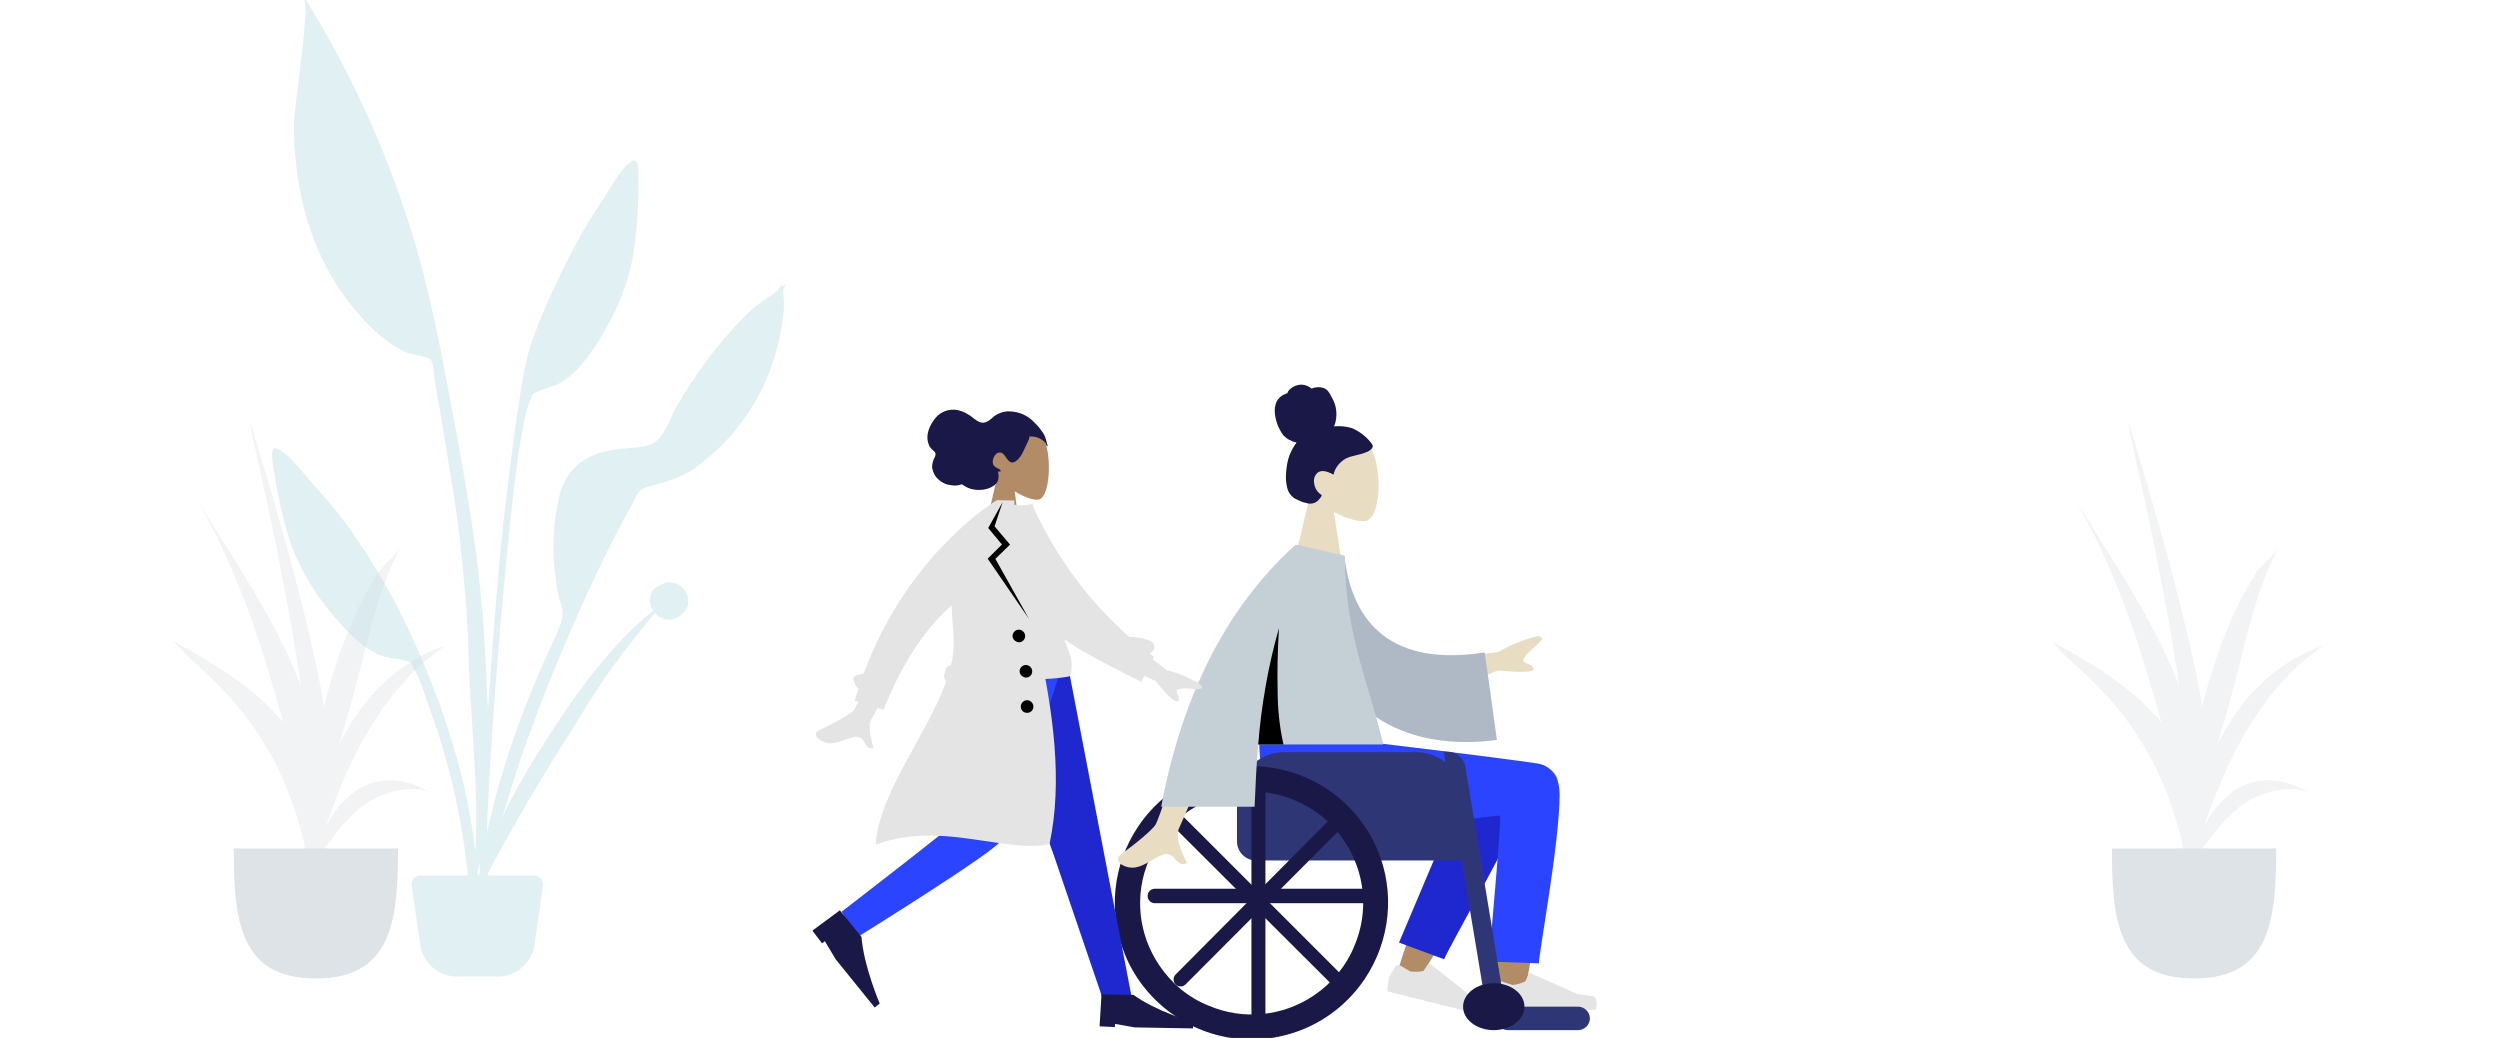 <?xml version="1.0" encoding="UTF-8"?> <!-- Generator: Adobe Illustrator 24.0.1, SVG Export Plug-In . SVG Version: 6.00 Build 0) --> <svg xmlns="http://www.w3.org/2000/svg" xmlns:xlink="http://www.w3.org/1999/xlink" version="1.1" id="Laag_1" x="0px" y="0px" viewBox="0 0 554 230" style="enable-background:new 0 0 554 230;" xml:space="preserve"> <style type="text/css"> .st0{fill:#B28B67;} .st1{fill:#1F28CF;} .st2{fill:#2B44FF;} .st3{fill:#E4E4E4;} .st4{fill:#2F3676;} .st5{fill:#191847;} .st6{fill:#E8DDC3;} .st7{fill:#AFB9C5;} .st8{fill:#C5CFD6;} .st9{opacity:0.59;} .st10{fill:#E7EAED;} .st11{opacity:0.5;} .st12{fill:#C4E2E7;} </style> <g id="Illustratie" transform="translate(-444.125 -835.849)"> <g id="People" transform="translate(6259.025 1410.386)"> <g id="Group_299" transform="translate(-5614.881 -492.46)"> <path id="Skin" class="st0" d="M132.2,141.8c-0.4-5-1.1-22.2-0.4-30.3c0.2-2.4,0.5-4.7,0.7-6.9c-7.1,12.7-18.3,30.7-18.3,30.7 l-4.5-2.1c0,0,5.4-17.6,8.8-24.9c3.9-8.3,7.6-15.4,9.1-17.9c2-3.3,5.3-2.9,7.7-1.2c2.8-3.8,9.9-1.3,9.9,1.9c0,8.4-7.6,48-8,50.5 c-0.3,1.3-1.5,2.2-2.8,2.2c-1.1,0-2-0.8-2.1-1.9C132.2,141.9,132.2,141.9,132.2,141.8z"></path> <path id="Leg_Back" class="st1" d="M110,126.8l15.6-36.9c3.7-6,14.2,1.2,12.9,4.7c-2.9,7.9-17.6,33.5-18.5,35.9L110,126.8z"></path> <path id="Leg_Front" class="st2" d="M145.6,94c0,10.5-4.6,35.1-4.6,37.4l-11.1-0.4c0,0,2.9-32.1,2.5-32.3 c-0.7-0.3-28.1,3.8-36.3,4.1c-11.9,0.5-16.8-6.8-17.1-20.6h22.9c0,0,29.4,3.5,38.7,4.9C144.5,87.7,145.6,91.1,145.6,94z"></path> <path id="shoe" class="st3" d="M110.3,131.9c-0.4-0.2-0.9-0.1-1.1,0.2c0,0,0,0,0,0l-1.4,2.4c-0.2,1-0.3,2.1-0.4,3.1L129,143 c0,0,1.5-2.6-0.2-3.2c-1.8-0.7-2.9-1.2-2.9-1.2l-8.9-7c-0.2-0.1-0.4-0.1-0.6,0.1c0,0,0,0,0,0l-1,1.4c-1,0.2-2,0.2-2.9,0.1 L110.3,131.9z"></path> <path id="shoe-2" class="st3" d="M132.7,135.4c-0.4-0.1-0.9,0.1-1,0.5c0,0,0,0,0,0l-0.8,2.7c0.1,1,0.2,2.1,0.4,3.1h22.3 c0,0,0.9-2.9-1-3.1c-1.9-0.2-3.1-0.4-3.1-0.4l-10.3-4.6c-0.2-0.1-0.4,0-0.5,0.2c0,0,0,0,0,0l-0.7,1.6c-0.9,0.4-1.8,0.7-2.8,0.8 L132.7,135.4z"></path> <path id="Base" class="st4" d="M134.1,141h15.6c1.4,0,2.6,1.2,2.6,2.6l0,0c0,1.4-1.2,2.6-2.6,2.6h-15.6c-1.4,0-2.6-1.2-2.6-2.6 l0,0C131.5,142.1,132.7,141,134.1,141z"></path> <path id="Seat" class="st4" d="M84.6,84.6h29.2c5.8,0,10.4,4.7,10.4,10.4v13.6l0,0H78.3c-2.3,0-4.2-1.9-4.2-4.2v-9.4 C74.1,89.3,78.8,84.6,84.6,84.6z"></path> <path id="Wheel_Stuff" class="st4" d="M119.9,84.5h0.9c1.9,0,3.6,1.4,3.9,3.3l8.7,52.7h-4.2"></path> <ellipse id="Front_Wheel" class="st5" cx="131" cy="141" rx="6.8" ry="5.2"></ellipse> <g id="Wheel" transform="translate(0 81.57)"> <path id="Wheel-2" class="st5" d="M77.3,66.7c-6,0-11.9-1.8-16.9-5.2c-4.9-3.3-8.7-7.9-11-13.3c-4-9.4-2.9-20.2,2.8-28.7 c3.3-4.9,7.9-8.7,13.3-11c9.4-4,20.2-2.9,28.7,2.8c4.9,3.3,8.7,7.9,11,13.3c4,9.4,2.9,20.2-2.8,28.7c-3.3,4.9-7.9,8.7-13.3,11 C85.3,65.9,81.3,66.7,77.3,66.7z M77.3,11.8c-4.9,0-9.7,1.5-13.8,4.2c-4,2.7-7.1,6.4-8.9,10.9c-3.3,7.7-2.4,16.5,2.3,23.4 c2.7,4,6.4,7.1,10.9,8.9c7.7,3.3,16.5,2.4,23.4-2.3c4-2.7,7.1-6.5,8.9-10.9c3.3-7.7,2.4-16.5-2.3-23.4c-2.7-4-6.5-7.1-10.9-8.9 C83.8,12.4,80.6,11.7,77.3,11.8z"></path> <rect id="Wheel_Stuff-2" x="77.3" y="10.4" class="st5" width="3.1" height="52.2"></rect> <path id="Wheel_Stuff-3" class="st5" d="M97.3,17.6L97.3,17.6c0.6,0.6,0.6,1.6,0,2.2L62.7,54.5c-0.6,0.6-1.6,0.6-2.2,0l0,0 c-0.6-0.6-0.6-1.6,0-2.2L95,17.6C95.7,17,96.7,17,97.3,17.6z"></path> <path id="Wheel_Stuff-4" class="st5" d="M104.4,34.9L104.4,34.9c0,0.9-0.7,1.6-1.6,1.6H55.9c-0.9,0-1.6-0.7-1.6-1.6l0,0 c0-0.9,0.7-1.6,1.6-1.6h46.9C103.7,33.3,104.4,34,104.4,34.9z"></path> <path id="Wheel_Stuff-5" class="st5" d="M97.3,54.5L97.3,54.5c-0.6,0.6-1.6,0.6-2.2,0L60.4,19.9c-0.6-0.6-0.6-1.6,0-2.2l0,0 c0.6-0.6,1.6-0.6,2.2,0l34.6,34.6C97.9,52.9,97.9,53.9,97.3,54.5z"></path> </g> <g id="Head" transform="translate(38.353 9.659)"> <path id="Head-2" class="st6" d="M48.3,33.2L52,17.8c-2.1-2-3.3-4.8-3.2-7.8c0.7-8.6,14-6.7,16.6-2.4s2.3,15.3-1.1,16.1 c-1.3,0.3-4.2-0.4-7.1-2L59,33.2H48.3z"></path> </g> <path id="hair" class="st5" d="M99.6,12.8c-1.3-0.4-2.6-0.5-4-0.4c0.5-1.1,0.6-2.3,0.5-3.4C96,7.8,95.6,6.8,95,5.8 c-0.2-0.5-0.5-0.9-0.8-1.3c-0.4-0.4-0.8-0.6-1.3-0.7c-0.5-0.1-1-0.1-1.5,0c-0.2,0-0.4,0.1-0.6,0.2s-0.3-0.1-0.5-0.2 c-0.4-0.3-0.9-0.5-1.5-0.6c-0.6-0.1-1.1,0-1.7,0.2c-0.5,0.2-1,0.5-1.4,0.9c-0.2,0.2-0.3,0.4-0.4,0.6c0,0.1,0,0.2-0.1,0.2 c-0.1,0-0.2,0-0.3,0.1c-0.9,0.3-1.7,1-2.1,1.9c-0.3,0.8-0.4,1.6-0.3,2.5c0.2,1.7,0.8,3.3,1.8,4.7c0.8,0.9,1.8,1.4,3,1.7 c-0.7,0.9-1.2,1.9-1.6,2.9c-0.4,1.1-0.6,2.3-0.7,3.5c-0.1,1.2-0.1,2.3,0.2,3.5c0.2,1,0.8,1.9,1.7,2.5c0.4,0.2,0.9,0.4,1.3,0.6 c0.4,0.2,0.9,0.3,1.3,0.4c0.9,0.3,1.9,0.1,2.6-0.6c0.3-0.3,0.5-0.6,0.7-0.9c0.1-0.1,0.1-0.2,0-0.3c-0.1-0.1-0.2-0.2-0.4-0.3 c-0.7-0.6-1.1-1.4-1.2-2.3c-0.2-1,0.2-2,1-2.5c1.1-0.5,2.3,0.1,3.3,0.6c0.3-1.5,1.3-2.7,2.6-3.5c1.5-0.8,3.2-0.8,4.7-1.5 c0.4-0.1,0.8-0.4,1.1-0.7c0.1-0.1,0.2-0.3,0.3-0.5c0-0.2-0.1-0.5-0.2-0.6C102.9,14.8,101.4,13.6,99.6,12.8z"></path> <path id="Skin-2" class="st6" d="M48.2,109.3c-0.4-0.3-0.9-1.3,0.2-2.1c2.9-2,7.1-5.5,7.7-6.6c1.2-2.3,11.3-32.5,11.3-32.5l8.6,0 c0,0-14.2,32-14.8,33.5c-0.9,2.3,1,5.7,1.8,7.6c-1.3,0.6-1.9-0.2-2.6-0.9c-0.7-1.1-2.1-1.5-3.2-0.8c0,0,0,0,0,0 c-2.2,1-4.1,2.7-6.3,2.7C50,110.2,49,109.9,48.2,109.3z M116.4,64.5l15.6-2.1c2.7-1.6,5.6-2.7,8.6-3.5c0.7,0,1.9,0.2,0.2,1.7 s-3.5,3.1-3.2,3.8c0.3,0.8,1.9,0.5,2.2,1.7c0.2,0.8-2.5,0.9-7.9,0.4l-12.6,5L116.4,64.5z"></path> <path id="Clothes_Back" class="st7" d="M91.1,40.7l6.8,0.4c1.7,15.1,10.7,24.6,31.1,21.4l2.7,19.4c-19,2.5-35.6-5.1-39.1-25.7 C91.6,51.1,91.1,45.9,91.1,40.7z"></path> <path id="Clothes" class="st8" d="M57.3,96.7c4.7-25,14.6-44.3,29.7-58h0.7l0,0L98,41.1c0,17.6,5.6,28.9,8.5,41.8H78.8 c-0.4,4.5-0.6,9.1-0.8,13.8H57.3z"></path> <path id="Shade" d="M84.4,82.9h-5.6c0.7-8.7,2.2-17.4,4.6-25.8c-0.3,5.1-0.4,9.7-0.3,13.7C83.1,74.9,83.5,78.9,84.4,82.9 L84.4,82.9z"></path> </g> <g id="Hero_Image" transform="translate(-5679.097 -487.604) rotate(1)"> <g id="Head-3" transform="translate(24.321 0)"> <g id="Head-4" transform="translate(12.418 2.597)"> <path id="Head-5" class="st0" d="M46,27.5l2.8-13c-1.7-1.8-2.6-4.2-2.5-6.6c0.5-7.2,10.7-5.7,12.6-2s1.7,12.9-0.8,13.6 c-1,0.3-3.2-0.4-5.4-1.7l1.4,9.7L46,27.5z"></path> </g> <path id="hair-2" class="st5" d="M72.2,10.1c-0.1-0.5-0.3-1-0.4-1.4C71.6,8,71.3,7.5,70.9,7c-0.6-0.9-1.4-1.7-2.3-2.5 c-1.5-1.3-3.5-1.9-5.5-1.8c-1,0.1-2,0.5-2.8,1.1c-0.7,0.6-1.4,1.4-2.4,1.5c-1,0.1-2-0.8-2.8-1.4c-0.9-0.6-1.9-1.1-3-1.3 c-1.8-0.3-3.7,0.4-4.8,1.8c-1.3,1.6-2.3,3.9-1.4,6c0.1,0.4,0.4,0.7,0.7,1c0.3,0.3,0.7,0.5,0.8,0.9c0.1,0.4-0.2,1-0.4,1.4 c-0.2,0.5-0.3,1.1-0.3,1.7c0.2,1,0.6,1.9,1.4,2.6c0.7,0.6,1.5,1.1,2.4,1.2c0.6,0.1,1.2,0.2,1.8,0.1c0.3,0,0.6-0.1,0.8-0.2 c0.2-0.1,0.5,0,0.7,0.2c1.1,0.7,2.3,1,3.6,0.9c1.1,0,2.3-0.4,3.2-1.1c1-0.8,1-1.9,0.7-3.1c0.2,0.1,0.9,0.2,0.5-0.3 c-0.2-0.2-0.4-0.3-0.7-0.4c-0.2-0.1-0.5-0.3-0.7-0.5c-0.7-0.9,0-2.6,0.9-2.9c1.4-0.4,1.7,1.5,2.7,2c0.6,0.3,1.2-0.1,1.6-0.5 c0.6-0.6,1-1.3,1.3-2c0.3-0.6,0.5-1.2,0.8-1.8c0.1-0.3,0.6-1.1,0.4-1.4c1-0.1,2.1,0.1,3,0.8c0.4,0.2,0.6,0.5,0.8,0.9 c0,0.1,0.1,0.3,0.2,0.3C72.3,10.4,72.3,10.2,72.2,10.1"></path> </g> <path id="Leg" class="st1" d="M83,57.4l16.4,43.2l11.5,31.9h6.5l-15.8-75.1L83,57.4z"></path> <path id="Leg-2" class="st2" d="M79,57.4c-0.2,14.8,0,34.8-0.5,35.7s-25.8,21.1-25.8,21.1l3.4,5.7c0,0,30.1-19.4,31.6-22 c1.5-2.6,9.3-26.4,13.3-40.6L79,57.4z"></path> <path id="Shoe-3" class="st5" d="M46.3,118.5l6-4.6l4.9,5.8c0.6,6.5,4.3,14.7,4.3,14.7l-1.1,0.9l-8.8-10.5l-2.5-4l-0.6,0.5 L46.3,118.5z"></path> <path id="Shoe-4" class="st5" d="M110.3,138.6l0.3-7.1l7.1,0c5.1,3.6,13.3,5.8,13.3,5.8v1.4l-12.9,0l-4.4-0.7v0.7L110.3,138.6z"></path> <g id="Body" transform="translate(0 19.019)"> <path id="Skin-3" class="st3" d="M57.1,57.6c-0.4-1-1.6-1.5-2.6-1.1c-2.8,0.8-5.2,2.6-7.9,0.2c-0.3-0.3-0.6-1.2,0.5-1.7 c2.8-1.3,6.8-3.6,7.5-4.5c1.3-1.8,9.3-21.4,9.3-21.4l6,1.1c0,0-10.4,20.7-11.2,21.9c-1.1,1.8,0,5,0.4,6.7 c-0.1,0-0.3,0.1-0.4,0.1C57.8,58.9,57.5,58.2,57.1,57.6z M121.3,42.8l-10.7-4.5l2.4-5.9l10.8,8c2.6,0.6,5.1,1.6,7.4,3 c0.5,0.4,1,1.3-0.9,1.1s-4-0.2-4.2,0.4s0.9,1.4,0.4,2.3c0,0.1-0.1,0.1-0.2,0.1C125.6,47.4,123.9,45.9,121.3,42.8L121.3,42.8z"></path> <path id="Back_Arm" class="st3" d="M91,23.5c-1.7-3.2-1.1-14-1.3-17.9l3.6-1.5c5.2,11.2,12.7,21.1,22.1,29.1 c1.5-0.1,3.1,0.2,4.5,0.7c0.8,0.3,1.2,1.1,1,1.9c-0.2,0.4-0.5,0.8-0.9,1c0.3,0.2,0.6,0.5,0.9,0.7l-2.7,5.6 C106.7,37.4,95.9,33,91,23.5z"></path> <path id="Shirt" class="st3" d="M76.9,42.2c0,0,16,1.8,25.2,0c0.8-0.1,0.7-3.4,0.4-4.3C97,23.9,93.4,13.7,93.4,4 c-1.5,0.8-5.3,0.2-5.3,0.2C81.4,14.2,78.3,25.7,76.9,42.2z"></path> <path id="Coat_Front" class="st3" d="M75,43.8c-0.4-0.4-0.5-0.9-0.5-1.4l0.2-1c0.1-0.7,0.7-1.2,1.3-1.3c0.1-0.5,0.2-1,0.3-1.5 c0.6-4-0.3-7.9-0.4-11.7C71.3,31,65.8,38.1,61.2,50.3l-6.4-1.9c0.2-0.9,0.5-1.8,0.8-2.7c-0.7-0.4-1.6-2.4-1-2.7 c0.7-0.3,1.4-0.6,2.1-0.7c9.4-27,28.8-38.9,28.8-38.9l3.9,0c-1.1,15.1,14.6,47.9,9.1,76c-4.3,1-9.3,0.2-14.8-0.5 c-7.4-1-15.6-1.9-23.7,1.3C60.4,69,70.9,55.7,75,43.8z"></path> <path id="Shade_Lapel" d="M86.8,3.8l-1.7,5.4l3.5,4l-3.2,3.2l7.7,13.2l-9.4-13.2l3.1-3.2l-3.1-3.6L86.8,3.8z"></path> <path id="Buttons" d="M91.6,49c0-0.7,0.6-1.4,1.4-1.4c0.7,0,1.4,0.6,1.4,1.4s-0.6,1.4-1.4,1.4c0,0,0,0,0,0 C92.2,50.4,91.6,49.8,91.6,49z M91.2,41.2c0-0.7,0.6-1.4,1.4-1.4c0.7,0,1.4,0.6,1.4,1.4s-0.6,1.4-1.4,1.4 C91.8,42.5,91.2,41.9,91.2,41.2L91.2,41.2z M89.5,33.4c0-0.7,0.6-1.4,1.4-1.4c0.7,0,1.4,0.6,1.4,1.4s-0.6,1.4-1.4,1.4 C90.1,34.7,89.5,34.1,89.5,33.4C89.5,33.4,89.5,33.4,89.5,33.4z"></path> </g> </g> </g> <g id="Plant" transform="translate(843.125 925.976)" class="st9"> <path id="Fill_19" class="st10" d="M60.2,19.4c8.3,13.9,17.9,27.3,23.7,42.5c-0.2-1.8-0.5-3.6-0.8-5.4c-1.5-9.5-3.3-18.8-5.2-28.2 c-1-4.8-2-9.5-3.1-14.3c-0.6-2.6-1.1-5.1-1.7-7.7c-0.1-0.6-0.3-1.7-0.4-2.8c5.6,18.4,11,36.9,15,55.8c0.5,2.5,1,5,1.3,7.4 c0.1-0.6,0.2-1.1,0.4-1.7c1.7-6.8,4-13.4,6.9-19.7c1.4-3,3-5.9,4.8-8.7c1.2-1.7,3.9-3.7,4.9-5.5c-5.8,10.6-7.8,23.8-11.2,35.3 c-0.8,2.8-1.6,5.6-2.4,8.4c5-10.1,12.8-18.3,23.6-21.9c-13.1,8.7-21,23.8-26.3,39.3c0,0.2,0,0.4-0.1,0.6c1.4-3,3.6-5.5,6.2-7.5 c5.7-4,12-2.8,17.5,0.6c-4.3-2.8-12.2-0.2-15.8,2.6c-2.6,2.1-4.9,4.6-6.8,7.3c-0.5,0.6-1.1,1.4-1.8,2.1c-1,6.2-2.5,12.3-4.6,18.1 c0.2-1.9,0.3-3.8,0.2-5.8c0-0.1,0-0.3,0-0.4c-0.3,1.3-0.6,2.6-1,3.9c0.6-2.5,1-5,1.2-7.6c0.1-1.1,0.1-2.2,0.2-3.3 c0-2.1-0.1-4.2-0.3-6.3c-0.5-2-1.1-4-1.6-5.6c-1.8-5.8-4.2-11.4-7.4-16.5c-2.8-4.7-6.3-9-10.2-12.9c-2.1-2.1-4.3-4.1-6.5-6.1 c-1.1-1.2-2.2-2.4-3.4-3.5c8.9,4.9,18,10.2,24.5,18.1c-0.8-2.9-1.6-5.8-2.5-8.6C73.4,47.1,67.8,32.3,60.2,19.4z"></path> <path id="Fill_19-2" class="st10" d="M-356,19.4c8.3,13.9,17.9,27.3,23.7,42.5c-0.2-1.8-0.5-3.6-0.8-5.4 c-1.5-9.5-3.3-18.8-5.2-28.2c-1-4.8-2-9.5-3.1-14.3c-0.6-2.6-1.1-5.1-1.7-7.7c-0.1-0.6-0.3-1.7-0.4-2.8c5.6,18.4,11,36.9,15,55.8 c0.5,2.5,1,5,1.3,7.4c0.1-0.6,0.2-1.1,0.4-1.7c1.7-6.8,4-13.4,6.9-19.7c1.4-3,3-5.9,4.8-8.7c1.2-1.7,3.9-3.7,4.9-5.5 c-5.8,10.6-7.8,23.8-11.2,35.3c-0.8,2.8-1.6,5.6-2.4,8.4c5-10.1,12.8-18.3,23.6-21.9c-13.1,8.7-21,23.8-26.3,39.3 c0,0.2,0,0.4-0.1,0.6c1.4-3,3.6-5.5,6.2-7.5c5.7-4,12-2.8,17.5,0.6c-4.3-2.8-12.2-0.2-15.8,2.6c-2.6,2.1-4.9,4.6-6.8,7.3 c-0.5,0.6-1.1,1.4-1.8,2.1c-1,6.2-2.5,12.3-4.6,18.1c0.2-1.9,0.3-3.8,0.2-5.8c0-0.1,0-0.3,0-0.4c-0.3,1.3-0.6,2.6-1,3.9 c0.6-2.5,1-5,1.2-7.6c0.1-1.1,0.1-2.2,0.2-3.3c0-2.1-0.1-4.2-0.3-6.3c-0.5-2-1.1-4-1.6-5.6c-1.8-5.8-4.2-11.4-7.4-16.5 c-2.8-4.7-6.3-9-10.2-12.9c-2.1-2.1-4.3-4.1-6.5-6.1c-1.1-1.2-2.2-2.4-3.4-3.5c8.9,4.9,18,10.2,24.5,18.1 c-0.8-2.9-1.6-5.8-2.5-8.6C-342.8,47.1-348.4,32.3-356,19.4z"></path> <path id="Base-2" class="st8" d="M69,97.9c0,15.9,1.3,28.8,18.2,28.8s18.2-12.9,18.2-28.8"></path> <path id="Base-3" class="st8" d="M-347.2,97.9c0,15.9,1.3,28.8,18.2,28.8s18.2-12.9,18.2-28.8"></path> </g> <g id="Plant_Left" transform="translate(464.961 835.849)" class="st11"> <path id="Leaf" class="st12" d="M112.2,45.1c1.7-2.4,4.9-8.7,7.3-9.5c1.6-0.6,1.1,5.3,1.1,6.4c0,4.3-0.3,8.6-0.9,12.8 c-0.9,7.7-4,14.5-8.1,21.1c-2.1,3.4-4.7,6.8-8.2,8.9c-1.6,1-3.5,1.1-5.1,2c-1.8,1-0.8,0.2-1.7,2.1c-1.2,2.7-1.5,6.1-2.1,9 c-2.5,13.1-8.4,82.3-7.4,95.6c0.1,1.2-1.6,1.5-1.6,0c-0.4-7.6,3.3-60.5,5.2-77.8C92.8,98.3,94.7,83,96.6,77 c2.3-7.3,6.6-16,10.1-22.8C108.4,51.1,110.2,48,112.2,45.1z"></path> <path id="Leaf-2" class="st12" d="M124.9,130c4.5-3.3,9.3,2.9,5.3,6.2c-1.6,1.5-4.2,1.5-5.7-0.2c-0.1-0.1-0.1-0.1-0.2-0.2 c-0.9,1-1.7,2.1-2.4,3c-2.3,2.8-4.5,5.7-6.7,8.6c-4.4,6.1-8.1,12.5-12.1,18.8c-3.9,6.2-7.7,12.5-11.2,18.9c-3,5.4-6.9,11.8-8,17.7 c1.5-12.6,7.4-24.7,14.4-35.8c6.9-11,14.9-23,25.6-31.7c-1.2-1.7-0.9-4.1,0.8-5.3C124.8,130.1,124.9,130,124.9,130z"></path> <path id="Leaf-3" class="st12" d="M40.2,99.3c2.5,0.5,6.6,6.1,8.6,8.3c2.4,2.6,4.7,5.3,6.8,8.1c4.5,6.2,8.5,12.7,12,19.5 c5.6,11.1,10.1,22.7,13.3,34.6c2,7.5,3.3,15,4,22.7c0.1,1.4,1.7,12.5-0.5,12.8c-2,0.3-1.4-8.4-1.4-9.6 c-1.2-13.3-4.1-26.4-8.7-38.9c-1-2.7-1.9-6.1-3.4-8.6c-1.1-1.8,0-1.2-2-1.8c-1.7-0.6-3.6-0.4-5.3-1.1c-3.7-1.5-6.7-4.5-9.4-7.5 c-5.1-5.8-9.1-12.1-11.3-19.6c-1.2-4.1-2.2-8.3-2.8-12.5C40,104.6,38.6,99,40.2,99.3z"></path> <path id="Leaf-4" class="st12" d="M50.1,5.2c9.6,16.5,17,34.1,22.1,52.4c3,11,5.1,22.3,7.2,33.5c3.3,17.4,6.3,34.7,7.2,52.4 c0.9,17.8,2.6,38.3-3.2,55.4c2.9-17.4,0.1-35.9-0.4-53.3c-0.2-8.3-0.9-16.6-1.8-24.9c-0.9-8-2.3-16.1-3.6-24 c-0.6-3.9-1.3-7.8-2-11.6c-0.2-1.2-0.3-4.6-1-5.4c-0.7-0.8-4.5-1.1-5.7-1.7c-2.4-1.2-4.6-2.8-6.6-4.6c-3.8-3.6-7.1-7.7-9.7-12.2 C46.6,51,44.2,38.7,44.3,27c0-2.3,3.7-26.7,2.2-27c0.1-0.1,0.2-0.2,0.3-0.3C47.9,1.5,49,3.4,50.1,5.2z"></path> <path id="Leaf-5" class="st12" d="M151.7,64.1c0.1-0.2,1.1-1.7,0.6-1.6c1-0.2-1.3,1.6,1.1,0.5c-1.1,1.1-0.5,2.5-0.5,3.9 c0,2.4-0.3,4.7-0.8,7c-0.7,3.7-1.8,7.2-3.3,10.6c-3.4,7.7-8.8,14.3-15.6,19.2c-3.3,2.3-6.5,3.1-10.3,4.1c-2.4,0.7-2.6,1.9-3.8,4.2 c-2.6,4.8-5.2,9.6-7.5,14.6c-2.8,5.9-5.5,11.9-8,17.9C95,165,88,186,84.4,207.9c-0.1-12.9,2.9-26.1,6.6-38.3 c2.8-8.9,6.2-17.6,10.1-26c0.9-2.1,2.3-4.7,2.7-7c0.3-1.6-0.6-3.1-0.9-4.8c-1.4-6.7-1.5-13.7-0.1-20.5c1.4-7.3,5.6-10.6,12.7-11.7 c2.6-0.4,5.9-0.2,8.2-1.3c2.6-1.2,3.7-5.1,5.1-7.7c3.9-6.9,8.6-13.3,14-19.1c1.5-1.6,3.1-3.1,4.8-4.4 C148.7,66.2,150.9,65.2,151.7,64.1z"></path> <path id="Base-4" class="st12" d="M70.4,196.3c-0.2-1.1,0.6-2.2,1.7-2.3c0.1,0,0.2,0,0.3,0h25.1c1.1,0,2,0.9,2,2 c0,0.1,0,0.2,0,0.3l-1.9,13.1c-0.6,4-4,7-8.1,7h-9.1c-4.1,0-7.5-3-8.1-7L70.4,196.3z"></path> </g> </g> </svg> 